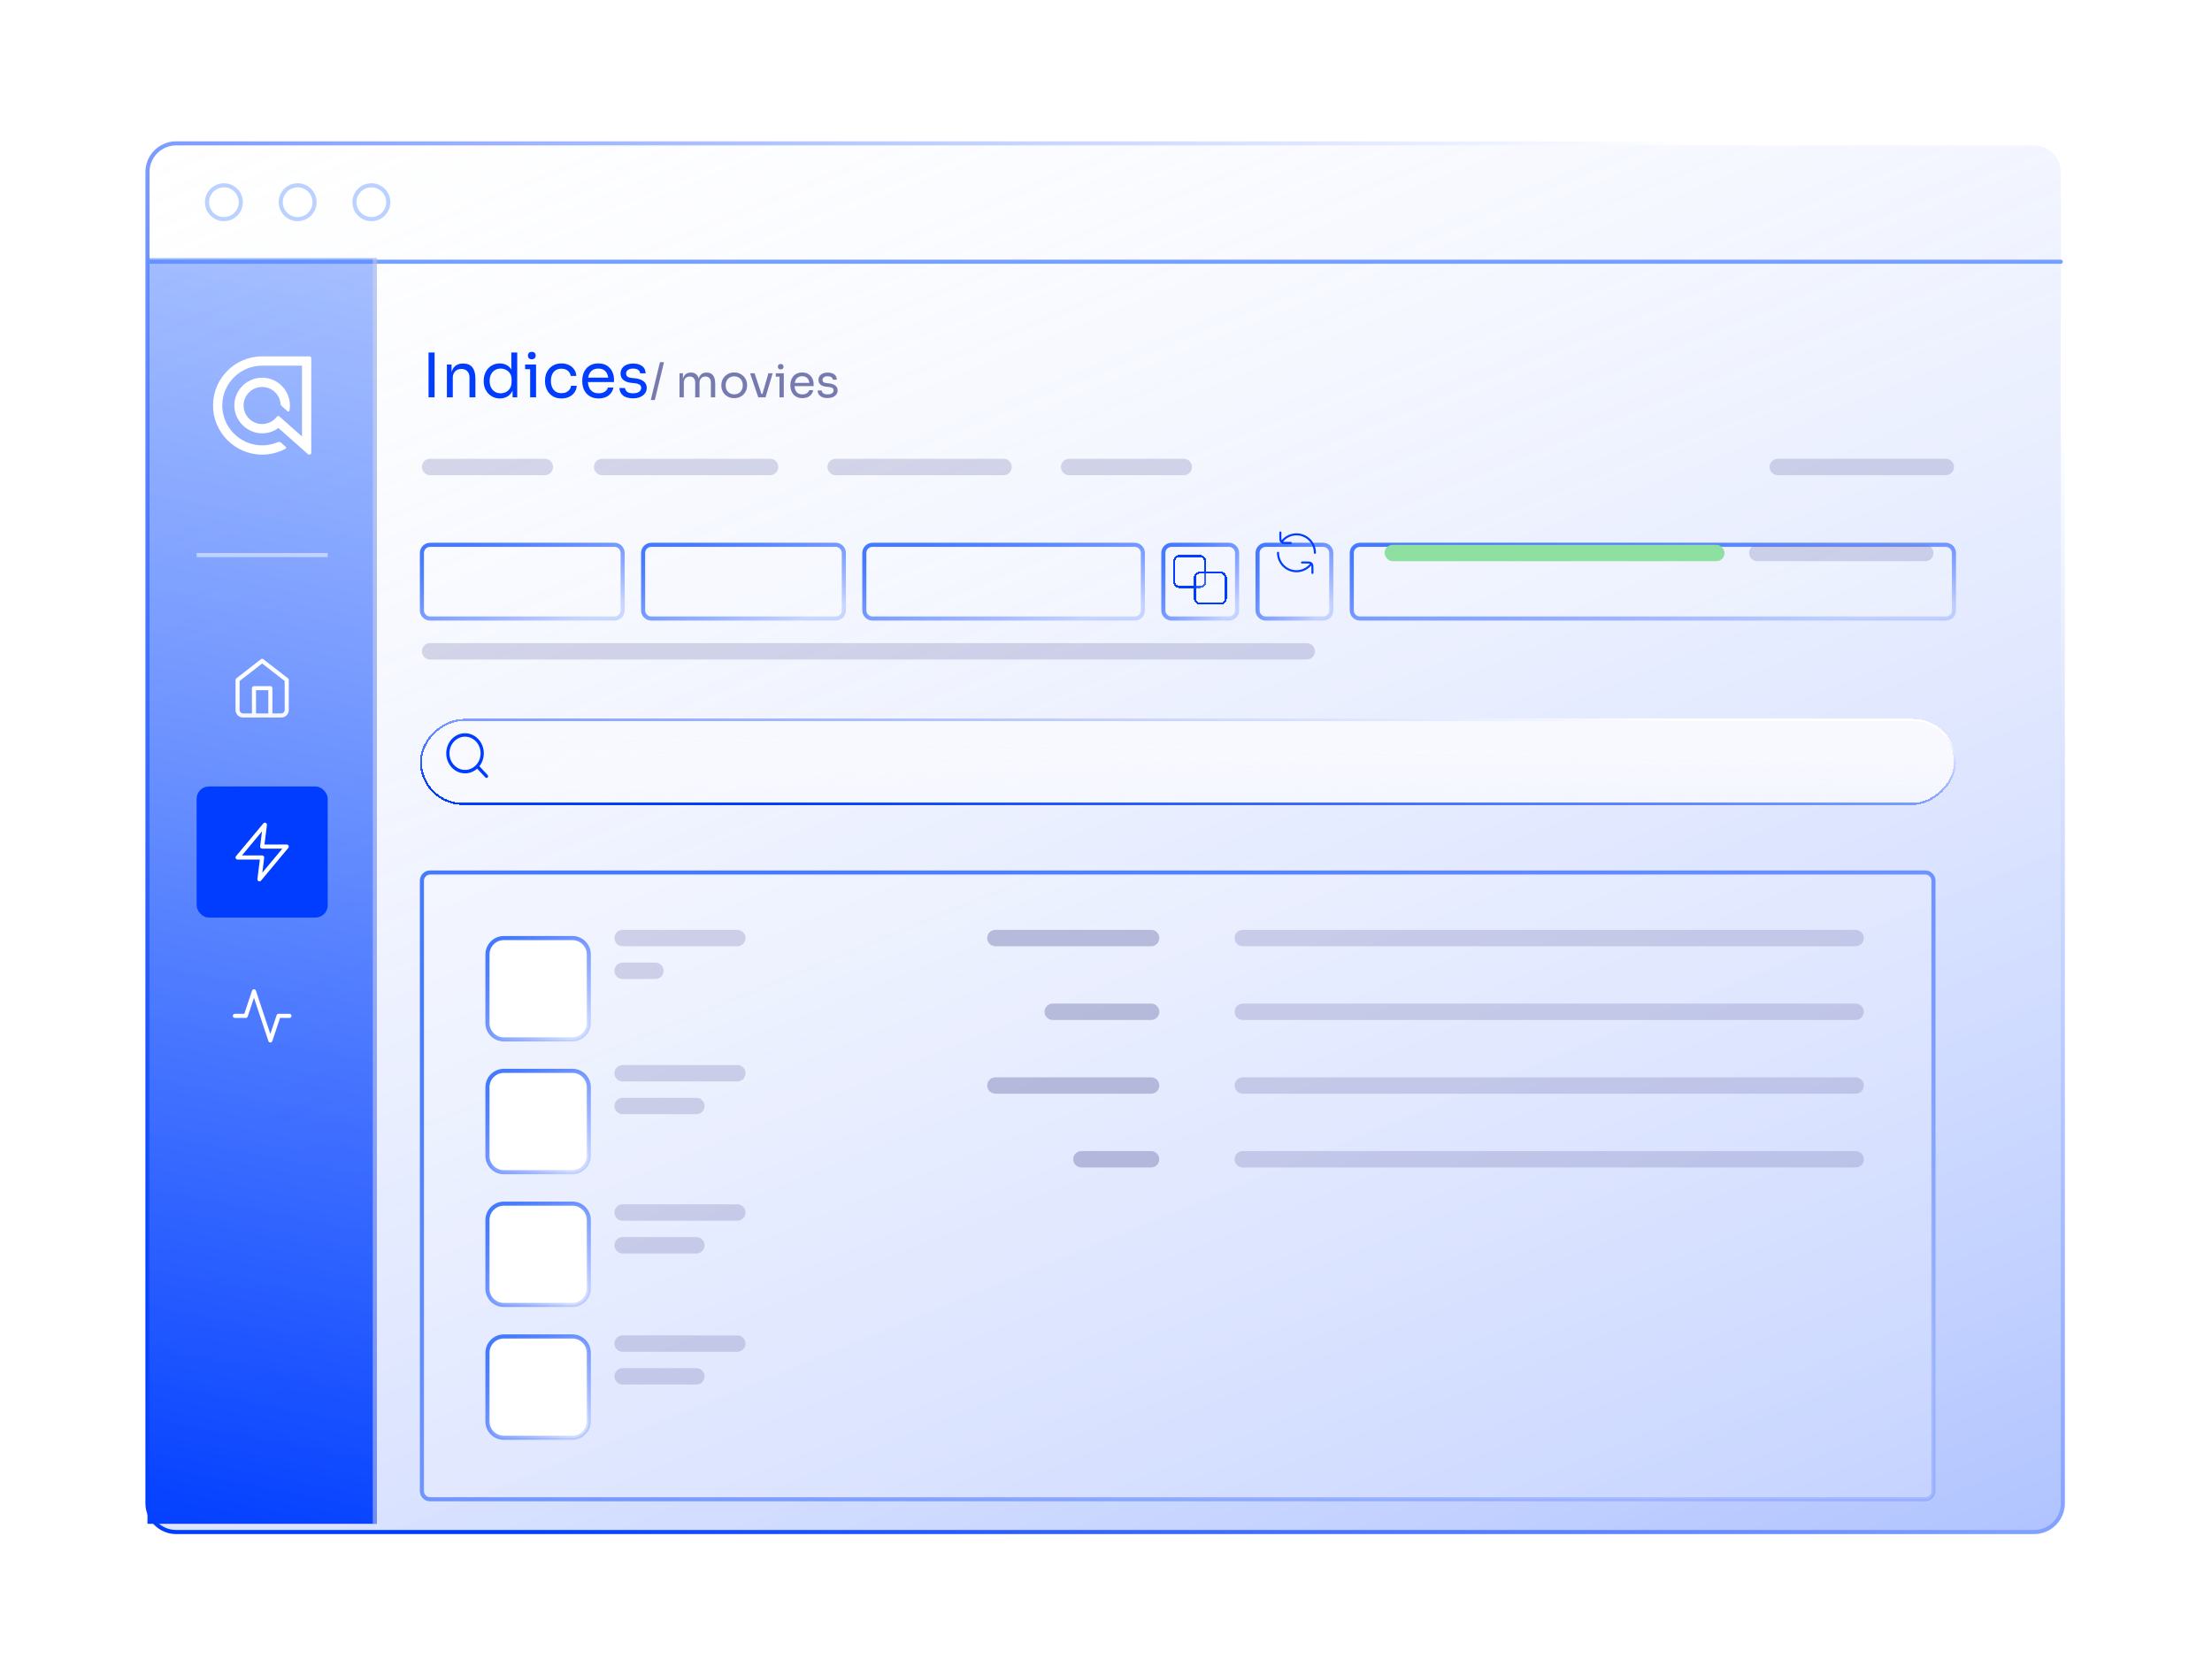 <svg width="540" height="405" viewBox="0 0 540 405" fill="none" xmlns="http://www.w3.org/2000/svg">
<g filter="url(#filter0_bd_2172_84766)">
<mask id="path-1-outside-1_2172_84766" maskUnits="userSpaceOnUse" x="34.587" y="32" width="470" height="341" fill="black">
<rect fill="white" x="34.587" y="32" width="470" height="341"/>
<path fill-rule="evenodd" clip-rule="evenodd" d="M503.587 40C503.587 36.134 500.453 33 496.587 33L43.002 33C39.136 33 36.002 36.134 36.002 40L36.002 365C36.002 368.866 39.136 372 43.002 372L496.587 372C500.453 372 503.587 368.866 503.587 365L503.587 40Z"/>
</mask>
<path fill-rule="evenodd" clip-rule="evenodd" d="M503.587 40C503.587 36.134 500.453 33 496.587 33L43.002 33C39.136 33 36.002 36.134 36.002 40L36.002 365C36.002 368.866 39.136 372 43.002 372L496.587 372C500.453 372 503.587 368.866 503.587 365L503.587 40Z" fill="url(#paint0_linear_2172_84766)" fill-opacity="0.5" shape-rendering="crispEdges"/>
<path d="M43.002 372L43.002 371.5L43.002 372ZM496.587 33.5C500.177 33.5 503.087 36.41 503.087 40L504.087 40C504.087 35.858 500.73 32.5 496.587 32.5L496.587 33.5ZM43.002 33.5L496.587 33.5L496.587 32.5L43.002 32.5L43.002 33.5ZM36.502 40C36.502 36.41 39.412 33.5 43.002 33.5L43.002 32.5C38.86 32.5 35.502 35.858 35.502 40L36.502 40ZM36.502 365L36.502 40L35.502 40L35.502 365L36.502 365ZM43.002 371.5C39.412 371.5 36.502 368.59 36.502 365L35.502 365C35.502 369.142 38.86 372.5 43.002 372.5L43.002 371.5ZM496.587 371.5L43.002 371.5L43.002 372.5L496.587 372.5L496.587 371.5ZM503.087 365C503.087 368.59 500.177 371.5 496.587 371.5L496.587 372.5C500.73 372.5 504.087 369.142 504.087 365L503.087 365ZM503.087 40L503.087 365L504.087 365L504.087 40L503.087 40Z" fill="url(#paint1_linear_2172_84766)" mask="url(#path-1-outside-1_2172_84766)"/>
</g>
<line x1="503.086" y1="63.89" x2="36.5" y2="63.89" stroke="#76A0FF" stroke-linecap="round"/>
<circle cx="54.665" cy="49.364" r="4.125" transform="rotate(-15 54.665 49.364)" fill="white" stroke="#BBD1FF"/>
<circle cx="72.665" cy="49.364" r="4.125" transform="rotate(-15 72.665 49.364)" fill="white" stroke="#BBD1FF"/>
<circle cx="90.665" cy="49.364" r="4.125" transform="rotate(-15 90.665 49.364)" fill="white" stroke="#BBD1FF"/>
<g filter="url(#filter1_bdi_2172_84766)">
<mask id="path-7-outside-2_2172_84766" maskUnits="userSpaceOnUse" x="102" y="125" width="51" height="20" fill="black">
<rect fill="white" x="102" y="125" width="51" height="20"/>
<path d="M103 128C103 126.895 103.895 126 105 126H150C151.105 126 152 126.895 152 128V142C152 143.105 151.105 144 150 144H105C103.895 144 103 143.105 103 142V128Z"/>
</mask>
<path d="M103 128C103 126.895 103.895 126 105 126H150C151.105 126 152 126.895 152 128V142C152 143.105 151.105 144 150 144H105C103.895 144 103 143.105 103 142V128Z" fill="white" fill-opacity="0.21" shape-rendering="crispEdges"/>
<path d="M105 126.5H150V125.5H105V126.5ZM151.5 128V142H152.5V128H151.5ZM150 143.5H105V144.5H150V143.5ZM103.5 142V128H102.5V142H103.5ZM105 143.5C104.172 143.5 103.5 142.828 103.5 142H102.5C102.5 143.381 103.619 144.5 105 144.5V143.5ZM151.5 142C151.5 142.828 150.828 143.5 150 143.5V144.5C151.381 144.5 152.5 143.381 152.5 142H151.5ZM150 126.5C150.828 126.5 151.5 127.172 151.5 128H152.5C152.5 126.619 151.381 125.5 150 125.5V126.5ZM105 125.5C103.619 125.5 102.5 126.619 102.5 128H103.5C103.5 127.172 104.172 126.5 105 126.5V125.5Z" fill="url(#paint2_linear_2172_84766)" mask="url(#path-7-outside-2_2172_84766)"/>
</g>
<g filter="url(#filter2_bdi_2172_84766)">
<mask id="path-9-outside-3_2172_84766" maskUnits="userSpaceOnUse" x="102" y="205" width="371" height="155" fill="black">
<rect fill="white" x="102" y="205" width="371" height="155"/>
<path d="M103 208C103 206.895 103.895 206 105 206H470C471.105 206 472 206.895 472 208V357C472 358.105 471.105 359 470 359H105C103.895 359 103 358.105 103 357V208Z"/>
</mask>
<path d="M103 208C103 206.895 103.895 206 105 206H470C471.105 206 472 206.895 472 208V357C472 358.105 471.105 359 470 359H105C103.895 359 103 358.105 103 357V208Z" fill="white" fill-opacity="0.21" shape-rendering="crispEdges"/>
<path d="M105 206.5H470V205.5H105V206.5ZM471.5 208V357H472.5V208H471.5ZM470 358.5H105V359.5H470V358.5ZM103.5 357V208H102.5V357H103.5ZM105 358.5C104.172 358.5 103.5 357.828 103.5 357H102.5C102.5 358.381 103.619 359.5 105 359.5V358.5ZM471.5 357C471.5 357.828 470.828 358.5 470 358.5V359.5C471.381 359.5 472.5 358.381 472.5 357H471.5ZM470 206.5C470.828 206.5 471.5 207.172 471.5 208H472.5C472.5 206.619 471.381 205.5 470 205.5V206.5ZM105 205.5C103.619 205.5 102.5 206.619 102.5 208H103.5C103.5 207.172 104.172 206.5 105 206.5V205.5Z" fill="url(#paint3_linear_2172_84766)" mask="url(#path-9-outside-3_2172_84766)"/>
</g>
<g filter="url(#filter3_bdi_2172_84766)">
<mask id="path-11-outside-4_2172_84766" maskUnits="userSpaceOnUse" x="156" y="125" width="51" height="20" fill="black">
<rect fill="white" x="156" y="125" width="51" height="20"/>
<path d="M157 128C157 126.895 157.895 126 159 126H204C205.105 126 206 126.895 206 128V142C206 143.105 205.105 144 204 144H159C157.895 144 157 143.105 157 142V128Z"/>
</mask>
<path d="M157 128C157 126.895 157.895 126 159 126H204C205.105 126 206 126.895 206 128V142C206 143.105 205.105 144 204 144H159C157.895 144 157 143.105 157 142V128Z" fill="white" fill-opacity="0.21" shape-rendering="crispEdges"/>
<path d="M159 126.5H204V125.5H159V126.5ZM205.5 128V142H206.5V128H205.5ZM204 143.5H159V144.5H204V143.5ZM157.5 142V128H156.5V142H157.5ZM159 143.5C158.172 143.5 157.5 142.828 157.5 142H156.5C156.5 143.381 157.619 144.5 159 144.5V143.5ZM205.5 142C205.5 142.828 204.828 143.5 204 143.5V144.5C205.381 144.5 206.5 143.381 206.5 142H205.5ZM204 126.5C204.828 126.5 205.5 127.172 205.5 128H206.5C206.5 126.619 205.381 125.5 204 125.5V126.5ZM159 125.5C157.619 125.5 156.5 126.619 156.5 128H157.5C157.5 127.172 158.172 126.5 159 126.5V125.5Z" fill="url(#paint4_linear_2172_84766)" mask="url(#path-11-outside-4_2172_84766)"/>
</g>
<g filter="url(#filter4_bdi_2172_84766)">
<mask id="path-13-outside-5_2172_84766" maskUnits="userSpaceOnUse" x="210" y="125" width="70" height="20" fill="black">
<rect fill="white" x="210" y="125" width="70" height="20"/>
<path d="M211 128C211 126.895 211.895 126 213 126H277C278.105 126 279 126.895 279 128V142C279 143.105 278.105 144 277 144H213C211.895 144 211 143.105 211 142V128Z"/>
</mask>
<path d="M211 128C211 126.895 211.895 126 213 126H277C278.105 126 279 126.895 279 128V142C279 143.105 278.105 144 277 144H213C211.895 144 211 143.105 211 142V128Z" fill="white" fill-opacity="0.21" shape-rendering="crispEdges"/>
<path d="M213 126.5H277V125.5H213V126.5ZM278.5 128V142H279.5V128H278.5ZM277 143.5H213V144.5H277V143.5ZM211.5 142V128H210.5V142H211.5ZM213 143.5C212.172 143.5 211.5 142.828 211.5 142H210.5C210.5 143.381 211.619 144.5 213 144.5V143.5ZM278.5 142C278.5 142.828 277.828 143.5 277 143.5V144.5C278.381 144.5 279.5 143.381 279.5 142H278.5ZM277 126.5C277.828 126.5 278.5 127.172 278.5 128H279.5C279.5 126.619 278.381 125.5 277 125.5V126.5ZM213 125.5C211.619 125.5 210.5 126.619 210.5 128H211.5C211.5 127.172 212.172 126.5 213 126.5V125.5Z" fill="url(#paint5_linear_2172_84766)" mask="url(#path-13-outside-5_2172_84766)"/>
</g>
<g filter="url(#filter5_bdi_2172_84766)">
<mask id="path-15-outside-6_2172_84766" maskUnits="userSpaceOnUse" x="329" y="125" width="149" height="20" fill="black">
<rect fill="white" x="329" y="125" width="149" height="20"/>
<path d="M330 128C330 126.895 330.895 126 332 126H475C476.105 126 477 126.895 477 128V142C477 143.105 476.105 144 475 144H332C330.895 144 330 143.105 330 142V128Z"/>
</mask>
<path d="M330 128C330 126.895 330.895 126 332 126H475C476.105 126 477 126.895 477 128V142C477 143.105 476.105 144 475 144H332C330.895 144 330 143.105 330 142V128Z" fill="white" fill-opacity="0.21" shape-rendering="crispEdges"/>
<path d="M332 126.5H475V125.5H332V126.5ZM476.5 128V142H477.5V128H476.5ZM475 143.5H332V144.5H475V143.5ZM330.5 142V128H329.5V142H330.5ZM332 143.5C331.172 143.5 330.5 142.828 330.5 142H329.5C329.5 143.381 330.619 144.5 332 144.5V143.5ZM476.5 142C476.5 142.828 475.828 143.5 475 143.5V144.5C476.381 144.5 477.5 143.381 477.5 142H476.5ZM475 126.5C475.828 126.5 476.5 127.172 476.5 128H477.5C477.5 126.619 476.381 125.5 475 125.5V126.5ZM332 125.5C330.619 125.5 329.5 126.619 329.5 128H330.5C330.5 127.172 331.172 126.5 332 126.5V125.5Z" fill="url(#paint6_linear_2172_84766)" mask="url(#path-15-outside-6_2172_84766)"/>
</g>
<g filter="url(#filter6_bdi_2172_84766)">
<mask id="path-17-outside-7_2172_84766" maskUnits="userSpaceOnUse" x="283" y="125" width="20" height="20" fill="black">
<rect fill="white" x="283" y="125" width="20" height="20"/>
<path d="M284 128C284 126.895 284.895 126 286 126H300C301.105 126 302 126.895 302 128V142C302 143.105 301.105 144 300 144H286C284.895 144 284 143.105 284 142V128Z"/>
</mask>
<path d="M284 128C284 126.895 284.895 126 286 126H300C301.105 126 302 126.895 302 128V142C302 143.105 301.105 144 300 144H286C284.895 144 284 143.105 284 142V128Z" fill="white" fill-opacity="0.21" shape-rendering="crispEdges"/>
<path d="M286 126.5H300V125.5H286V126.5ZM301.5 128V142H302.5V128H301.5ZM300 143.5H286V144.5H300V143.5ZM284.5 142V128H283.5V142H284.5ZM286 143.5C285.172 143.5 284.5 142.828 284.5 142H283.5C283.5 143.381 284.619 144.5 286 144.5V143.5ZM301.5 142C301.5 142.828 300.828 143.5 300 143.5V144.5C301.381 144.5 302.5 143.381 302.5 142H301.5ZM300 126.5C300.828 126.5 301.5 127.172 301.5 128H302.5C302.5 126.619 301.381 125.5 300 125.5V126.5ZM286 125.5C284.619 125.5 283.5 126.619 283.5 128H284.5C284.5 127.172 285.172 126.5 286 126.5V125.5Z" fill="url(#paint7_linear_2172_84766)" mask="url(#path-17-outside-7_2172_84766)"/>
</g>
<g filter="url(#filter7_bdi_2172_84766)">
<mask id="path-19-outside-8_2172_84766" maskUnits="userSpaceOnUse" x="306" y="125" width="20" height="20" fill="black">
<rect fill="white" x="306" y="125" width="20" height="20"/>
<path d="M307 128C307 126.895 307.895 126 309 126H323C324.105 126 325 126.895 325 128V142C325 143.105 324.105 144 323 144H309C307.895 144 307 143.105 307 142V128Z"/>
</mask>
<path d="M307 128C307 126.895 307.895 126 309 126H323C324.105 126 325 126.895 325 128V142C325 143.105 324.105 144 323 144H309C307.895 144 307 143.105 307 142V128Z" fill="white" fill-opacity="0.21" shape-rendering="crispEdges"/>
<path d="M309 126.5H323V125.5H309V126.5ZM324.5 128V142H325.5V128H324.5ZM323 143.5H309V144.5H323V143.5ZM307.5 142V128H306.5V142H307.5ZM309 143.5C308.172 143.5 307.5 142.828 307.5 142H306.5C306.5 143.381 307.619 144.5 309 144.5V143.5ZM324.5 142C324.5 142.828 323.828 143.5 323 143.5V144.5C324.381 144.5 325.5 143.381 325.5 142H324.5ZM323 126.5C323.828 126.5 324.5 127.172 324.5 128H325.5C325.5 126.619 324.381 125.5 323 125.5V126.5ZM309 125.5C307.619 125.5 306.5 126.619 306.5 128H307.5C307.5 127.172 308.172 126.5 309 126.5V125.5Z" fill="url(#paint8_linear_2172_84766)" mask="url(#path-19-outside-8_2172_84766)"/>
</g>
<path d="M312.25 134.95C312.25 134.812 312.138 134.7 312 134.7C311.862 134.7 311.75 134.812 311.75 134.95H312.25ZM320.749 134.95C320.749 135.088 320.861 135.2 320.999 135.2C321.137 135.2 321.249 135.088 321.249 134.95H320.749ZM313.08 132.025L313.26 132.198L313.265 132.193L313.27 132.187L313.08 132.025ZM319.919 137.874L320.109 138.037L320.115 138.03L319.919 137.874ZM312.818 130.001C312.819 129.863 312.707 129.751 312.569 129.75C312.431 129.749 312.319 129.861 312.318 129.999L312.818 130.001ZM312.564 130.894L312.314 130.892L312.314 130.892L312.564 130.894ZM314.22 132.549L314.221 132.799L314.221 132.799L314.22 132.549ZM315.115 132.795C315.253 132.795 315.364 132.682 315.364 132.544C315.363 132.406 315.251 132.295 315.112 132.295L315.115 132.795ZM312.748 132.206L312.55 132.359L312.55 132.359L312.748 132.206ZM312.908 132.366L312.755 132.563L312.755 132.563L312.908 132.366ZM320.145 139.862C320.144 140 320.256 140.112 320.394 140.113C320.532 140.114 320.644 140.002 320.645 139.864L320.145 139.862ZM320.399 138.97L320.649 138.971L320.649 138.971L320.399 138.97ZM318.743 137.314L318.742 137.064L318.742 137.064L318.743 137.314ZM317.848 137.068C317.71 137.068 317.599 137.181 317.6 137.319C317.6 137.457 317.713 137.568 317.851 137.568L317.848 137.068ZM320.215 137.657L320.413 137.504L320.413 137.504L320.215 137.657ZM320.056 137.498L320.209 137.3L320.209 137.3L320.056 137.498ZM312.823 132.291L312.647 132.468L312.647 132.468L312.823 132.291ZM316.5 139.199C314.153 139.199 312.25 137.297 312.25 134.95H311.75C311.75 137.573 313.876 139.699 316.5 139.699V139.199ZM316.5 130.7C318.847 130.7 320.749 132.603 320.749 134.95H321.249C321.249 132.326 319.123 130.2 316.5 130.2V130.7ZM313.27 132.187C314.05 131.277 315.207 130.7 316.5 130.7V130.2C315.055 130.2 313.761 130.845 312.89 131.862L313.27 132.187ZM319.729 137.712C318.949 138.623 317.792 139.199 316.5 139.199V139.699C317.944 139.699 319.238 139.054 320.109 138.037L319.729 137.712ZM312.318 129.999L312.314 130.892L312.814 130.895L312.818 130.001L312.318 129.999ZM314.221 132.799L315.115 132.795L315.112 132.295L314.219 132.299L314.221 132.799ZM312.314 130.892C312.313 131.243 312.311 131.527 312.336 131.753C312.361 131.984 312.416 132.186 312.55 132.359L312.946 132.053C312.891 131.983 312.853 131.885 312.833 131.698C312.812 131.507 312.813 131.257 312.814 130.895L312.314 130.892ZM314.219 132.299C313.857 132.301 313.606 132.302 313.415 132.281C313.229 132.261 313.131 132.222 313.061 132.168L312.755 132.563C312.928 132.697 313.13 132.753 313.361 132.778C313.587 132.803 313.871 132.801 314.221 132.799L314.219 132.299ZM320.645 139.864L320.649 138.971L320.149 138.968L320.145 139.862L320.645 139.864ZM318.742 137.064L317.848 137.068L317.851 137.568L318.744 137.564L318.742 137.064ZM320.649 138.971C320.65 138.62 320.652 138.336 320.627 138.11C320.602 137.879 320.547 137.677 320.413 137.504L320.017 137.81C320.072 137.88 320.11 137.978 320.13 138.165C320.151 138.356 320.151 138.606 320.149 138.968L320.649 138.971ZM318.744 137.564C319.106 137.562 319.357 137.561 319.548 137.582C319.734 137.603 319.832 137.641 319.903 137.695L320.209 137.3C320.035 137.166 319.833 137.11 319.602 137.085C319.376 137.06 319.092 137.062 318.742 137.064L318.744 137.564ZM312.55 132.359C312.58 132.398 312.612 132.434 312.647 132.468L313 132.114C312.981 132.095 312.962 132.075 312.946 132.053L312.55 132.359ZM312.647 132.468C312.681 132.502 312.717 132.534 312.755 132.563L313.061 132.168C313.039 132.151 313.019 132.133 313 132.114L312.647 132.468ZM312.9 131.851L312.643 132.118L313.003 132.465L313.26 132.198L312.9 131.851ZM320.413 137.504C320.387 137.471 320.359 137.439 320.33 137.409L319.971 137.756C319.987 137.773 320.003 137.791 320.017 137.81L320.413 137.504ZM320.33 137.409C320.292 137.37 320.252 137.333 320.209 137.3L319.903 137.695C319.927 137.714 319.95 137.734 319.971 137.756L320.33 137.409ZM320.115 138.03L320.346 137.738L319.955 137.427L319.723 137.719L320.115 138.03Z" fill="#003DFF"/>
<path d="M104.62 97V86.05H106.09V97H104.62ZM109.097 97V88.99H110.237V92.425H110.057C110.057 91.635 110.162 90.97 110.372 90.43C110.592 89.88 110.922 89.465 111.362 89.185C111.802 88.895 112.357 88.75 113.027 88.75H113.087C114.097 88.75 114.842 89.065 115.322 89.695C115.812 90.325 116.057 91.235 116.057 92.425V97H114.617V92.125C114.617 91.505 114.442 91.01 114.092 90.64C113.742 90.26 113.262 90.07 112.652 90.07C112.022 90.07 111.512 90.265 111.122 90.655C110.732 91.045 110.537 91.565 110.537 92.215V97H109.097ZM122.037 97.27C121.467 97.27 120.942 97.165 120.462 96.955C119.982 96.745 119.562 96.45 119.202 96.07C118.852 95.69 118.577 95.25 118.377 94.75C118.187 94.25 118.092 93.71 118.092 93.13V92.86C118.092 92.29 118.187 91.755 118.377 91.255C118.567 90.755 118.832 90.315 119.172 89.935C119.522 89.555 119.932 89.26 120.402 89.05C120.882 88.83 121.412 88.72 121.992 88.72C122.602 88.72 123.157 88.85 123.657 89.11C124.157 89.36 124.567 89.755 124.887 90.295C125.207 90.835 125.387 91.535 125.427 92.395L124.827 91.435V86.05H126.267V97H125.127V93.445H125.547C125.507 94.355 125.317 95.095 124.977 95.665C124.637 96.225 124.207 96.635 123.687 96.895C123.177 97.145 122.627 97.27 122.037 97.27ZM122.232 96.01C122.722 96.01 123.167 95.9 123.567 95.68C123.967 95.46 124.287 95.145 124.527 94.735C124.767 94.315 124.887 93.825 124.887 93.265V92.575C124.887 92.025 124.762 91.56 124.512 91.18C124.272 90.79 123.947 90.495 123.537 90.295C123.137 90.085 122.697 89.98 122.217 89.98C121.687 89.98 121.217 90.105 120.807 90.355C120.407 90.605 120.092 90.955 119.862 91.405C119.642 91.855 119.532 92.385 119.532 92.995C119.532 93.605 119.647 94.14 119.877 94.6C120.107 95.05 120.427 95.4 120.837 95.65C121.247 95.89 121.712 96.01 122.232 96.01ZM129.423 97V88.99H130.863V97H129.423ZM128.193 90.13V88.99H130.863V90.13H128.193ZM129.828 87.7C129.508 87.7 129.268 87.615 129.108 87.445C128.958 87.275 128.883 87.06 128.883 86.8C128.883 86.54 128.958 86.325 129.108 86.155C129.268 85.985 129.508 85.9 129.828 85.9C130.148 85.9 130.383 85.985 130.533 86.155C130.693 86.325 130.773 86.54 130.773 86.8C130.773 87.06 130.693 87.275 130.533 87.445C130.383 87.615 130.148 87.7 129.828 87.7ZM137.083 97.27C136.393 97.27 135.793 97.15 135.283 96.91C134.783 96.67 134.368 96.35 134.038 95.95C133.708 95.54 133.458 95.09 133.288 94.6C133.128 94.11 133.048 93.62 133.048 93.13V92.86C133.048 92.35 133.128 91.85 133.288 91.36C133.458 90.87 133.708 90.43 134.038 90.04C134.378 89.64 134.798 89.32 135.298 89.08C135.798 88.84 136.383 88.72 137.053 88.72C137.723 88.72 138.323 88.845 138.853 89.095C139.393 89.345 139.823 89.7 140.143 90.16C140.473 90.61 140.658 91.145 140.698 91.765H139.318C139.248 91.265 139.018 90.85 138.628 90.52C138.238 90.18 137.713 90.01 137.053 90.01C136.483 90.01 136.008 90.14 135.628 90.4C135.248 90.66 134.963 91.015 134.773 91.465C134.583 91.915 134.488 92.425 134.488 92.995C134.488 93.545 134.583 94.05 134.773 94.51C134.963 94.96 135.248 95.32 135.628 95.59C136.018 95.85 136.503 95.98 137.083 95.98C137.533 95.98 137.923 95.9 138.253 95.74C138.583 95.58 138.848 95.365 139.048 95.095C139.248 94.825 139.368 94.52 139.408 94.18H140.788C140.758 94.81 140.573 95.355 140.233 95.815C139.903 96.275 139.463 96.635 138.913 96.895C138.373 97.145 137.763 97.27 137.083 97.27ZM146.149 97.27C145.449 97.27 144.844 97.15 144.334 96.91C143.824 96.67 143.409 96.355 143.089 95.965C142.769 95.565 142.529 95.12 142.369 94.63C142.219 94.14 142.144 93.64 142.144 93.13V92.86C142.144 92.34 142.219 91.835 142.369 91.345C142.529 90.855 142.769 90.415 143.089 90.025C143.409 89.625 143.814 89.31 144.304 89.08C144.804 88.84 145.389 88.72 146.059 88.72C146.929 88.72 147.644 88.91 148.204 89.29C148.774 89.66 149.194 90.14 149.464 90.73C149.744 91.32 149.884 91.95 149.884 92.62V93.265H142.774V92.185H148.834L148.504 92.77C148.504 92.2 148.414 91.71 148.234 91.3C148.054 90.88 147.784 90.555 147.424 90.325C147.064 90.095 146.609 89.98 146.059 89.98C145.489 89.98 145.014 90.11 144.634 90.37C144.264 90.63 143.984 90.985 143.794 91.435C143.614 91.885 143.524 92.405 143.524 92.995C143.524 93.565 143.614 94.08 143.794 94.54C143.984 94.99 144.274 95.35 144.664 95.62C145.054 95.88 145.549 96.01 146.149 96.01C146.779 96.01 147.289 95.87 147.679 95.59C148.079 95.31 148.319 94.985 148.399 94.615H149.749C149.639 95.165 149.419 95.64 149.089 96.04C148.759 96.44 148.344 96.745 147.844 96.955C147.344 97.165 146.779 97.27 146.149 97.27ZM154.554 97.24C153.504 97.24 152.689 97.015 152.109 96.565C151.539 96.115 151.244 95.5 151.224 94.72H152.574C152.594 95.03 152.749 95.325 153.039 95.605C153.339 95.875 153.844 96.01 154.554 96.01C155.194 96.01 155.684 95.885 156.024 95.635C156.364 95.375 156.534 95.06 156.534 94.69C156.534 94.36 156.409 94.105 156.159 93.925C155.909 93.735 155.504 93.61 154.944 93.55L154.074 93.46C153.314 93.38 152.694 93.155 152.214 92.785C151.734 92.405 151.494 91.875 151.494 91.195C151.494 90.685 151.624 90.25 151.884 89.89C152.144 89.52 152.504 89.24 152.964 89.05C153.424 88.85 153.954 88.75 154.554 88.75C155.454 88.75 156.184 88.95 156.744 89.35C157.304 89.75 157.594 90.345 157.614 91.135H156.264C156.254 90.815 156.104 90.545 155.814 90.325C155.534 90.095 155.114 89.98 154.554 89.98C153.994 89.98 153.569 90.095 153.279 90.325C152.989 90.555 152.844 90.845 152.844 91.195C152.844 91.495 152.944 91.735 153.144 91.915C153.354 92.095 153.694 92.21 154.164 92.26L155.034 92.35C155.894 92.44 156.584 92.68 157.104 93.07C157.624 93.45 157.884 93.99 157.884 94.69C157.884 95.19 157.739 95.635 157.449 96.025C157.169 96.405 156.779 96.705 156.279 96.925C155.779 97.135 155.204 97.24 154.554 97.24Z" fill="#003DFF"/>
<path d="M158.866 97.66L161.11 88.42H162.1L159.856 97.66H158.866ZM165.887 97V91.126H166.723V93.645H166.591C166.591 93.073 166.664 92.589 166.811 92.193C166.965 91.79 167.192 91.482 167.493 91.269C167.794 91.056 168.175 90.95 168.637 90.95H168.681C169.143 90.95 169.524 91.056 169.825 91.269C170.133 91.482 170.36 91.79 170.507 92.193C170.654 92.589 170.727 93.073 170.727 93.645H170.419C170.419 93.073 170.496 92.589 170.65 92.193C170.804 91.79 171.031 91.482 171.332 91.269C171.64 91.056 172.025 90.95 172.487 90.95H172.531C172.993 90.95 173.378 91.056 173.686 91.269C173.994 91.482 174.221 91.79 174.368 92.193C174.522 92.589 174.599 93.073 174.599 93.645V97H173.543V93.414C173.543 92.937 173.426 92.571 173.191 92.314C172.956 92.05 172.63 91.918 172.212 91.918C171.779 91.918 171.431 92.057 171.167 92.336C170.903 92.607 170.771 92.989 170.771 93.48V97H169.715V93.414C169.715 92.937 169.598 92.571 169.363 92.314C169.128 92.05 168.802 91.918 168.384 91.918C167.951 91.918 167.603 92.057 167.339 92.336C167.075 92.607 166.943 92.989 166.943 93.48V97H165.887ZM179.239 97.198C178.725 97.198 178.274 97.11 177.886 96.934C177.497 96.758 177.167 96.527 176.896 96.241C176.632 95.948 176.43 95.621 176.291 95.262C176.159 94.903 176.093 94.536 176.093 94.162V93.964C176.093 93.59 176.162 93.223 176.302 92.864C176.441 92.497 176.646 92.171 176.918 91.885C177.189 91.592 177.519 91.361 177.908 91.192C178.296 91.016 178.74 90.928 179.239 90.928C179.737 90.928 180.181 91.016 180.57 91.192C180.958 91.361 181.288 91.592 181.56 91.885C181.831 92.171 182.036 92.497 182.176 92.864C182.315 93.223 182.385 93.59 182.385 93.964V94.162C182.385 94.536 182.315 94.903 182.176 95.262C182.044 95.621 181.842 95.948 181.571 96.241C181.307 96.527 180.98 96.758 180.592 96.934C180.203 97.11 179.752 97.198 179.239 97.198ZM179.239 96.252C179.679 96.252 180.053 96.157 180.361 95.966C180.676 95.768 180.914 95.504 181.076 95.174C181.244 94.844 181.329 94.474 181.329 94.063C181.329 93.645 181.244 93.271 181.076 92.941C180.907 92.611 180.665 92.351 180.35 92.16C180.042 91.969 179.671 91.874 179.239 91.874C178.813 91.874 178.443 91.969 178.128 92.16C177.812 92.351 177.57 92.611 177.402 92.941C177.233 93.271 177.149 93.645 177.149 94.063C177.149 94.474 177.229 94.844 177.391 95.174C177.559 95.504 177.798 95.768 178.106 95.966C178.421 96.157 178.799 96.252 179.239 96.252ZM185.113 97L183.111 91.126H184.211L186.169 97H185.113ZM185.377 97V96.164H186.653V97H185.377ZM185.883 97L187.588 91.126H188.622L186.884 97H185.883ZM190.289 97V91.126H191.345V97H190.289ZM189.387 91.962V91.126H191.345V91.962H189.387ZM190.586 90.18C190.352 90.18 190.176 90.118 190.058 89.993C189.948 89.868 189.893 89.711 189.893 89.52C189.893 89.329 189.948 89.172 190.058 89.047C190.176 88.922 190.352 88.86 190.586 88.86C190.821 88.86 190.993 88.922 191.103 89.047C191.221 89.172 191.279 89.329 191.279 89.52C191.279 89.711 191.221 89.868 191.103 89.993C190.993 90.118 190.821 90.18 190.586 90.18ZM195.884 97.198C195.371 97.198 194.927 97.11 194.553 96.934C194.179 96.758 193.875 96.527 193.64 96.241C193.405 95.948 193.229 95.621 193.112 95.262C193.002 94.903 192.947 94.536 192.947 94.162V93.964C192.947 93.583 193.002 93.212 193.112 92.853C193.229 92.494 193.405 92.171 193.64 91.885C193.875 91.592 194.172 91.361 194.531 91.192C194.898 91.016 195.327 90.928 195.818 90.928C196.456 90.928 196.98 91.067 197.391 91.346C197.809 91.617 198.117 91.969 198.315 92.402C198.52 92.835 198.623 93.297 198.623 93.788V94.261H193.409V93.469H197.853L197.611 93.898C197.611 93.48 197.545 93.121 197.413 92.82C197.281 92.512 197.083 92.274 196.819 92.105C196.555 91.936 196.221 91.852 195.818 91.852C195.4 91.852 195.052 91.947 194.773 92.138C194.502 92.329 194.296 92.589 194.157 92.919C194.025 93.249 193.959 93.63 193.959 94.063C193.959 94.481 194.025 94.859 194.157 95.196C194.296 95.526 194.509 95.79 194.795 95.988C195.081 96.179 195.444 96.274 195.884 96.274C196.346 96.274 196.72 96.171 197.006 95.966C197.299 95.761 197.475 95.522 197.534 95.251H198.524C198.443 95.654 198.282 96.003 198.04 96.296C197.798 96.589 197.494 96.813 197.127 96.967C196.76 97.121 196.346 97.198 195.884 97.198ZM202.047 97.176C201.277 97.176 200.68 97.011 200.254 96.681C199.836 96.351 199.62 95.9 199.605 95.328H200.595C200.61 95.555 200.724 95.772 200.936 95.977C201.156 96.175 201.527 96.274 202.047 96.274C202.517 96.274 202.876 96.182 203.125 95.999C203.375 95.808 203.499 95.577 203.499 95.306C203.499 95.064 203.408 94.877 203.224 94.745C203.041 94.606 202.744 94.514 202.333 94.47L201.695 94.404C201.138 94.345 200.683 94.18 200.331 93.909C199.979 93.63 199.803 93.242 199.803 92.743C199.803 92.369 199.899 92.05 200.089 91.786C200.28 91.515 200.544 91.309 200.881 91.17C201.219 91.023 201.607 90.95 202.047 90.95C202.707 90.95 203.243 91.097 203.653 91.39C204.064 91.683 204.277 92.12 204.291 92.699H203.301C203.294 92.464 203.184 92.266 202.971 92.105C202.766 91.936 202.458 91.852 202.047 91.852C201.637 91.852 201.325 91.936 201.112 92.105C200.9 92.274 200.793 92.486 200.793 92.743C200.793 92.963 200.867 93.139 201.013 93.271C201.167 93.403 201.417 93.487 201.761 93.524L202.399 93.59C203.03 93.656 203.536 93.832 203.917 94.118C204.299 94.397 204.489 94.793 204.489 95.306C204.489 95.673 204.383 95.999 204.17 96.285C203.965 96.564 203.679 96.784 203.312 96.945C202.946 97.099 202.524 97.176 202.047 97.176Z" fill="#777AAF"/>
<g clip-path="url(#clip0_2172_84766)">
<rect width="56" height="309" transform="translate(36 63)" fill="url(#paint9_linear_2172_84766)"/>
<rect opacity="0.5" x="48" y="135" width="32" height="1" fill="white"/>
<path fill-rule="evenodd" clip-rule="evenodd" d="M63.693 160.939C63.874 160.798 64.126 160.798 64.307 160.939L70.307 165.605C70.429 165.7 70.5 165.846 70.5 166V173.333C70.5 173.82 70.307 174.286 69.963 174.63C69.619 174.973 69.153 175.167 68.667 175.167H59.333C58.847 175.167 58.381 174.973 58.037 174.63C57.693 174.286 57.5 173.82 57.5 173.333V166C57.5 165.846 57.571 165.7 57.693 165.605L63.693 160.939ZM58.5 166.245V173.333C58.5 173.554 58.588 173.766 58.744 173.923C58.9 174.079 59.112 174.167 59.333 174.167H68.667C68.888 174.167 69.1 174.079 69.256 173.923C69.412 173.766 69.5 173.554 69.5 173.333V166.245L64 161.967L58.5 166.245Z" fill="url(#paint10_linear_2172_84766)"/>
<path fill-rule="evenodd" clip-rule="evenodd" d="M61.5 168C61.5 167.724 61.724 167.5 62 167.5H66C66.276 167.5 66.5 167.724 66.5 168V174.667C66.5 174.943 66.276 175.167 66 175.167C65.724 175.167 65.5 174.943 65.5 174.667V168.5H62.5V174.667C62.5 174.943 62.276 175.167 62 175.167C61.724 175.167 61.5 174.943 61.5 174.667V168Z" fill="url(#paint11_linear_2172_84766)"/>
<rect x="48" y="192" width="32" height="32" rx="3" fill="#003DFF"/>
<path fill-rule="evenodd" clip-rule="evenodd" d="M64.866 200.875C65.069 200.963 65.19 201.175 65.163 201.395L64.566 206.167H70C70.194 206.167 70.371 206.279 70.453 206.455C70.535 206.63 70.508 206.838 70.384 206.987L63.718 214.987C63.575 215.157 63.338 215.214 63.134 215.125C62.931 215.037 62.81 214.825 62.837 214.605L63.434 209.833H58C57.806 209.833 57.63 209.721 57.547 209.545C57.465 209.37 57.492 209.162 57.616 209.013L64.283 201.013C64.425 200.843 64.662 200.786 64.866 200.875ZM59.068 208.833H64C64.143 208.833 64.28 208.895 64.375 209.002C64.47 209.11 64.514 209.253 64.496 209.395L64.041 213.036L68.933 207.167H64C63.857 207.167 63.72 207.105 63.625 206.998C63.53 206.89 63.486 206.747 63.504 206.605L63.959 202.964L59.068 208.833Z" fill="white"/>
<path fill-rule="evenodd" clip-rule="evenodd" d="M62 241.5C62.215 241.5 62.406 241.638 62.474 241.842L66 252.419L67.526 247.842C67.594 247.638 67.785 247.5 68 247.5H70.667C70.943 247.5 71.167 247.724 71.167 248C71.167 248.276 70.943 248.5 70.667 248.5H68.361L66.475 254.158C66.406 254.362 66.215 254.5 66 254.5C65.785 254.5 65.594 254.362 65.526 254.158L62 243.581L60.474 248.158C60.406 248.362 60.215 248.5 60 248.5H57.334C57.057 248.5 56.834 248.276 56.834 248C56.834 247.724 57.057 247.5 57.334 247.5H59.64L61.526 241.842C61.594 241.638 61.785 241.5 62 241.5Z" fill="white"/>
<rect opacity="0.5" x="91" y="63" width="1" height="900" fill="#D6D6E7"/>
<path d="M63.992 87C57.438 87 52.096 92.284 52.001 98.816C51.905 105.449 57.287 110.945 63.921 110.984C65.97 110.996 67.943 110.494 69.695 109.542C69.866 109.45 69.892 109.215 69.747 109.085L68.625 108.091C68.397 107.888 68.073 107.831 67.792 107.951C66.569 108.471 65.24 108.737 63.87 108.72C58.51 108.654 54.178 104.194 54.264 98.834C54.348 93.541 58.68 89.262 63.992 89.262H73.721V106.556L68.201 101.651C68.023 101.492 67.749 101.523 67.605 101.714C66.719 102.887 65.275 103.617 63.672 103.506C61.449 103.352 59.647 101.562 59.48 99.339C59.281 96.688 61.382 94.467 63.992 94.467C66.353 94.467 68.297 96.284 68.5 98.592C68.518 98.798 68.611 98.99 68.765 99.126L70.203 100.401C70.366 100.545 70.625 100.457 70.665 100.243C70.768 99.689 70.805 99.111 70.764 98.518C70.532 95.142 67.798 92.426 64.42 92.218C60.547 91.979 57.309 95.008 57.207 98.806C57.106 102.507 60.139 105.697 63.84 105.779C65.385 105.813 66.817 105.327 67.975 104.485L75.187 110.879C75.496 111.152 75.984 110.933 75.984 110.52V87.455C75.984 87.204 75.78 87 75.529 87H63.992Z" fill="white"/>
</g>
<line opacity="0.62" x1="133" y1="114" x2="105" y2="114" stroke="#777AAF" stroke-opacity="0.46" stroke-width="4" stroke-linecap="round"/>
<line opacity="0.62" x1="180" y1="229" x2="152" y2="229" stroke="#777AAF" stroke-opacity="0.46" stroke-width="4" stroke-linecap="round"/>
<line opacity="0.62" x1="180" y1="262" x2="152" y2="262" stroke="#777AAF" stroke-opacity="0.46" stroke-width="4" stroke-linecap="round"/>
<line opacity="0.62" x1="180" y1="296" x2="152" y2="296" stroke="#777AAF" stroke-opacity="0.46" stroke-width="4" stroke-linecap="round"/>
<line opacity="0.62" x1="180" y1="328" x2="152" y2="328" stroke="#777AAF" stroke-opacity="0.46" stroke-width="4" stroke-linecap="round"/>
<line opacity="0.62" x1="160" y1="237" x2="152" y2="237" stroke="#777AAF" stroke-opacity="0.46" stroke-width="4" stroke-linecap="round"/>
<line opacity="0.62" x1="170" y1="270" x2="152" y2="270" stroke="#777AAF" stroke-opacity="0.46" stroke-width="4" stroke-linecap="round"/>
<line opacity="0.62" x1="170" y1="304" x2="152" y2="304" stroke="#777AAF" stroke-opacity="0.46" stroke-width="4" stroke-linecap="round"/>
<line opacity="0.62" x1="170" y1="336" x2="152" y2="336" stroke="#777AAF" stroke-opacity="0.46" stroke-width="4" stroke-linecap="round"/>
<line opacity="0.62" x1="281.012" y1="229" x2="243" y2="229" stroke="#777AAF" stroke-opacity="0.72" stroke-width="4" stroke-linecap="round"/>
<line opacity="0.62" x1="281" y1="247" x2="257" y2="247" stroke="#777AAF" stroke-opacity="0.72" stroke-width="4" stroke-linecap="round"/>
<line opacity="0.62" x1="281.012" y1="265" x2="243" y2="265" stroke="#777AAF" stroke-opacity="0.72" stroke-width="4" stroke-linecap="round"/>
<line opacity="0.62" x1="281" y1="283" x2="264" y2="283" stroke="#777AAF" stroke-opacity="0.72" stroke-width="4" stroke-linecap="round"/>
<line opacity="0.62" x1="453" y1="229" x2="303.393" y2="229" stroke="#777AAF" stroke-opacity="0.46" stroke-width="4" stroke-linecap="round"/>
<line opacity="0.62" x1="453" y1="247" x2="303.393" y2="247" stroke="#777AAF" stroke-opacity="0.46" stroke-width="4" stroke-linecap="round"/>
<line opacity="0.62" x1="453" y1="265" x2="303.393" y2="265" stroke="#777AAF" stroke-opacity="0.46" stroke-width="4" stroke-linecap="round"/>
<line opacity="0.62" x1="453" y1="283" x2="303.393" y2="283" stroke="#777AAF" stroke-opacity="0.46" stroke-width="4" stroke-linecap="round"/>
<line opacity="0.62" x1="319" y1="159" x2="105" y2="159" stroke="#777AAF" stroke-opacity="0.46" stroke-width="4" stroke-linecap="round"/>
<line opacity="0.62" x1="289" y1="114" x2="261" y2="114" stroke="#777AAF" stroke-opacity="0.46" stroke-width="4" stroke-linecap="round"/>
<line opacity="0.62" x1="188" y1="114" x2="147" y2="114" stroke="#777AAF" stroke-opacity="0.46" stroke-width="4" stroke-linecap="round"/>
<line opacity="0.62" x1="245" y1="114" x2="204" y2="114" stroke="#777AAF" stroke-opacity="0.46" stroke-width="4" stroke-linecap="round"/>
<line opacity="0.62" x1="475" y1="114" x2="434" y2="114" stroke="#777AAF" stroke-opacity="0.46" stroke-width="4" stroke-linecap="round"/>
<line opacity="0.62" x1="470" y1="135" x2="429" y2="135" stroke="#777AAF" stroke-opacity="0.46" stroke-width="4" stroke-linecap="round"/>
<g filter="url(#filter8_bdi_2172_84766)">
<rect x="286.909" y="129" width="7.053" height="7.053" rx="1" fill="white" fill-opacity="0.21" shape-rendering="crispEdges"/>
<rect x="286.659" y="128.75" width="7.553" height="7.553" rx="1.25" stroke="#003DFF" stroke-width="0.5" shape-rendering="crispEdges"/>
</g>
<g filter="url(#filter9_bdi_2172_84766)">
<rect x="291.947" y="133.03" width="7.053" height="7.053" rx="1" fill="white" fill-opacity="0.21" shape-rendering="crispEdges"/>
<rect x="291.697" y="132.78" width="7.553" height="7.553" rx="1.25" stroke="#003DFF" stroke-width="0.5" shape-rendering="crispEdges"/>
</g>
<rect x="338" y="133" width="83" height="4" rx="2" fill="#8EE0A1"/>
<g filter="url(#filter10_bd_2172_84766)">
<rect x="477" y="174" width="20" height="374" rx="10" transform="rotate(90 477 174)" fill="url(#paint12_linear_2172_84766)" shape-rendering="crispEdges"/>
<rect x="477.25" y="173.75" width="20.5" height="374.5" rx="10.25" transform="rotate(90 477.25 173.75)" stroke="url(#paint13_linear_2172_84766)" stroke-width="0.5" shape-rendering="crispEdges"/>
</g>
<path fill-rule="evenodd" clip-rule="evenodd" d="M109.723 183.896C109.723 181.656 111.424 179.839 113.523 179.839C115.622 179.839 117.324 181.656 117.324 183.896C117.324 184.994 116.915 185.99 116.252 186.721C116.236 186.733 116.221 186.747 116.207 186.762C116.193 186.777 116.18 186.793 116.168 186.81C115.484 187.518 114.551 187.954 113.523 187.954C111.424 187.954 109.723 186.137 109.723 183.896ZM116.477 187.643C115.679 188.361 114.648 188.793 113.523 188.793C110.99 188.793 108.937 186.601 108.937 183.896C108.937 181.192 110.99 179 113.523 179C116.057 179 118.11 181.192 118.11 183.896C118.11 185.098 117.705 186.198 117.033 187.05L119.043 189.196C119.197 189.36 119.197 189.626 119.043 189.79C118.89 189.954 118.641 189.954 118.487 189.79L116.477 187.643Z" fill="#003DFF"/>
<g filter="url(#filter11_bdi_2172_84766)">
<mask id="path-62-outside-9_2172_84766" maskUnits="userSpaceOnUse" x="118" y="221" width="27" height="27" fill="black">
<rect fill="white" x="118" y="221" width="27" height="27"/>
<path d="M119 226C119 223.791 120.791 222 123 222H139.741C141.95 222 143.741 223.791 143.741 226V242.741C143.741 244.95 141.95 246.741 139.741 246.741H123C120.791 246.741 119 244.95 119 242.741V226Z"/>
</mask>
<path d="M119 226C119 223.791 120.791 222 123 222H139.741C141.95 222 143.741 223.791 143.741 226V242.741C143.741 244.95 141.95 246.741 139.741 246.741H123C120.791 246.741 119 244.95 119 242.741V226Z" fill="white" shape-rendering="crispEdges"/>
<path d="M123 222.5H139.741V221.5H123V222.5ZM143.241 226V242.741H144.241V226H143.241ZM139.741 246.241H123V247.241H139.741V246.241ZM119.5 242.741V226H118.5V242.741H119.5ZM123 246.241C121.067 246.241 119.5 244.674 119.5 242.741H118.5C118.5 245.227 120.515 247.241 123 247.241V246.241ZM143.241 242.741C143.241 244.674 141.674 246.241 139.741 246.241V247.241C142.227 247.241 144.241 245.227 144.241 242.741H143.241ZM139.741 222.5C141.674 222.5 143.241 224.067 143.241 226H144.241C144.241 223.515 142.227 221.5 139.741 221.5V222.5ZM123 221.5C120.515 221.5 118.5 223.515 118.5 226H119.5C119.5 224.067 121.067 222.5 123 222.5V221.5Z" fill="url(#paint14_linear_2172_84766)" mask="url(#path-62-outside-9_2172_84766)"/>
</g>
<g filter="url(#filter12_bdi_2172_84766)">
<mask id="path-64-outside-10_2172_84766" maskUnits="userSpaceOnUse" x="118" y="253.42" width="27" height="27" fill="black">
<rect fill="white" x="118" y="253.42" width="27" height="27"/>
<path d="M119 258.42C119 256.211 120.791 254.42 123 254.42H139.741C141.95 254.42 143.741 256.211 143.741 258.42V275.161C143.741 277.37 141.95 279.161 139.741 279.161H123C120.791 279.161 119 277.37 119 275.161V258.42Z"/>
</mask>
<path d="M119 258.42C119 256.211 120.791 254.42 123 254.42H139.741C141.95 254.42 143.741 256.211 143.741 258.42V275.161C143.741 277.37 141.95 279.161 139.741 279.161H123C120.791 279.161 119 277.37 119 275.161V258.42Z" fill="white" shape-rendering="crispEdges"/>
<path d="M123 254.92H139.741V253.92H123V254.92ZM143.241 258.42V275.161H144.241V258.42H143.241ZM139.741 278.661H123V279.661H139.741V278.661ZM119.5 275.161V258.42H118.5V275.161H119.5ZM123 278.661C121.067 278.661 119.5 277.094 119.5 275.161H118.5C118.5 277.646 120.515 279.661 123 279.661V278.661ZM143.241 275.161C143.241 277.094 141.674 278.661 139.741 278.661V279.661C142.227 279.661 144.241 277.646 144.241 275.161H143.241ZM139.741 254.92C141.674 254.92 143.241 256.487 143.241 258.42H144.241C144.241 255.935 142.227 253.92 139.741 253.92V254.92ZM123 253.92C120.515 253.92 118.5 255.935 118.5 258.42H119.5C119.5 256.487 121.067 254.92 123 254.92V253.92Z" fill="url(#paint15_linear_2172_84766)" mask="url(#path-64-outside-10_2172_84766)"/>
</g>
<g filter="url(#filter13_bdi_2172_84766)">
<mask id="path-66-outside-11_2172_84766" maskUnits="userSpaceOnUse" x="118" y="285.84" width="27" height="27" fill="black">
<rect fill="white" x="118" y="285.84" width="27" height="27"/>
<path d="M119 290.84C119 288.631 120.791 286.84 123 286.84H139.741C141.95 286.84 143.741 288.631 143.741 290.84V307.581C143.741 309.79 141.95 311.581 139.741 311.581H123C120.791 311.581 119 309.79 119 307.581V290.84Z"/>
</mask>
<path d="M119 290.84C119 288.631 120.791 286.84 123 286.84H139.741C141.95 286.84 143.741 288.631 143.741 290.84V307.581C143.741 309.79 141.95 311.581 139.741 311.581H123C120.791 311.581 119 309.79 119 307.581V290.84Z" fill="white" shape-rendering="crispEdges"/>
<path d="M123 287.34H139.741V286.34H123V287.34ZM143.241 290.84V307.581H144.241V290.84H143.241ZM139.741 311.081H123V312.081H139.741V311.081ZM119.5 307.581V290.84H118.5V307.581H119.5ZM123 311.081C121.067 311.081 119.5 309.514 119.5 307.581H118.5C118.5 310.066 120.515 312.081 123 312.081V311.081ZM143.241 307.581C143.241 309.514 141.674 311.081 139.741 311.081V312.081C142.227 312.081 144.241 310.066 144.241 307.581H143.241ZM139.741 287.34C141.674 287.34 143.241 288.907 143.241 290.84H144.241C144.241 288.355 142.227 286.34 139.741 286.34V287.34ZM123 286.34C120.515 286.34 118.5 288.355 118.5 290.84H119.5C119.5 288.907 121.067 287.34 123 287.34V286.34Z" fill="url(#paint16_linear_2172_84766)" mask="url(#path-66-outside-11_2172_84766)"/>
</g>
<g filter="url(#filter14_bdi_2172_84766)">
<mask id="path-68-outside-12_2172_84766" maskUnits="userSpaceOnUse" x="118" y="318.258" width="27" height="27" fill="black">
<rect fill="white" x="118" y="318.258" width="27" height="27"/>
<path d="M119 323.258C119 321.049 120.791 319.258 123 319.258H139.741C141.95 319.258 143.741 321.049 143.741 323.258V339.999C143.741 342.208 141.95 343.999 139.741 343.999H123C120.791 343.999 119 342.208 119 339.999V323.258Z"/>
</mask>
<path d="M119 323.258C119 321.049 120.791 319.258 123 319.258H139.741C141.95 319.258 143.741 321.049 143.741 323.258V339.999C143.741 342.208 141.95 343.999 139.741 343.999H123C120.791 343.999 119 342.208 119 339.999V323.258Z" fill="white" shape-rendering="crispEdges"/>
<path d="M123 319.758H139.741V318.758H123V319.758ZM143.241 323.258V339.999H144.241V323.258H143.241ZM139.741 343.499H123V344.499H139.741V343.499ZM119.5 339.999V323.258H118.5V339.999H119.5ZM123 343.499C121.067 343.499 119.5 341.932 119.5 339.999H118.5C118.5 342.484 120.515 344.499 123 344.499V343.499ZM143.241 339.999C143.241 341.932 141.674 343.499 139.741 343.499V344.499C142.227 344.499 144.241 342.484 144.241 339.999H143.241ZM139.741 319.758C141.674 319.758 143.241 321.325 143.241 323.258H144.241C144.241 320.773 142.227 318.758 139.741 318.758V319.758ZM123 318.758C120.515 318.758 118.5 320.773 118.5 323.258H119.5C119.5 321.325 121.067 319.758 123 319.758V318.758Z" fill="url(#paint17_linear_2172_84766)" mask="url(#path-68-outside-12_2172_84766)"/>
</g>
<defs>
<filter id="filter0_bd_2172_84766" x="31.502" y="28.5" width="476.585" height="350" filterUnits="userSpaceOnUse" color-interpolation-filters="sRGB">
<feFlood flood-opacity="0" result="BackgroundImageFix"/>
<feGaussianBlur in="BackgroundImageFix" stdDeviation="2"/>
<feComposite in2="SourceAlpha" operator="in" result="effect1_backgroundBlur_2172_84766"/>
<feColorMatrix in="SourceAlpha" type="matrix" values="0 0 0 0 0 0 0 0 0 0 0 0 0 0 0 0 0 0 127 0" result="hardAlpha"/>
<feOffset dy="2"/>
<feGaussianBlur stdDeviation="2"/>
<feComposite in2="hardAlpha" operator="out"/>
<feColorMatrix type="matrix" values="0 0 0 0 0.463 0 0 0 0 0.627 0 0 0 0 1 0 0 0 0.4 0"/>
<feBlend mode="normal" in2="effect1_backgroundBlur_2172_84766" result="effect2_dropShadow_2172_84766"/>
<feBlend mode="normal" in="SourceGraphic" in2="effect2_dropShadow_2172_84766" result="shape"/>
</filter>
<filter id="filter1_bdi_2172_84766" x="98.5" y="121.5" width="58" height="30" filterUnits="userSpaceOnUse" color-interpolation-filters="sRGB">
<feFlood flood-opacity="0" result="BackgroundImageFix"/>
<feGaussianBlur in="BackgroundImageFix" stdDeviation="2"/>
<feComposite in2="SourceAlpha" operator="in" result="effect1_backgroundBlur_2172_84766"/>
<feColorMatrix in="SourceAlpha" type="matrix" values="0 0 0 0 0 0 0 0 0 0 0 0 0 0 0 0 0 0 127 0" result="hardAlpha"/>
<feOffset dy="3"/>
<feGaussianBlur stdDeviation="2"/>
<feComposite in2="hardAlpha" operator="out"/>
<feColorMatrix type="matrix" values="0 0 0 0 0 0 0 0 0 0.239 0 0 0 0 1 0 0 0 0.1 0"/>
<feBlend mode="normal" in2="effect1_backgroundBlur_2172_84766" result="effect2_dropShadow_2172_84766"/>
<feBlend mode="normal" in="SourceGraphic" in2="effect2_dropShadow_2172_84766" result="shape"/>
<feColorMatrix in="SourceAlpha" type="matrix" values="0 0 0 0 0 0 0 0 0 0 0 0 0 0 0 0 0 0 127 0" result="hardAlpha"/>
<feOffset dy="4"/>
<feGaussianBlur stdDeviation="2"/>
<feComposite in2="hardAlpha" operator="arithmetic" k2="-1" k3="1"/>
<feColorMatrix type="matrix" values="0 0 0 0 1 0 0 0 0 1 0 0 0 0 1 0 0 0 0.3 0"/>
<feBlend mode="normal" in2="shape" result="effect3_innerShadow_2172_84766"/>
</filter>
<filter id="filter2_bdi_2172_84766" x="98.5" y="201.5" width="378" height="165" filterUnits="userSpaceOnUse" color-interpolation-filters="sRGB">
<feFlood flood-opacity="0" result="BackgroundImageFix"/>
<feGaussianBlur in="BackgroundImageFix" stdDeviation="2"/>
<feComposite in2="SourceAlpha" operator="in" result="effect1_backgroundBlur_2172_84766"/>
<feColorMatrix in="SourceAlpha" type="matrix" values="0 0 0 0 0 0 0 0 0 0 0 0 0 0 0 0 0 0 127 0" result="hardAlpha"/>
<feOffset dy="3"/>
<feGaussianBlur stdDeviation="2"/>
<feComposite in2="hardAlpha" operator="out"/>
<feColorMatrix type="matrix" values="0 0 0 0 0 0 0 0 0 0.239 0 0 0 0 1 0 0 0 0.1 0"/>
<feBlend mode="normal" in2="effect1_backgroundBlur_2172_84766" result="effect2_dropShadow_2172_84766"/>
<feBlend mode="normal" in="SourceGraphic" in2="effect2_dropShadow_2172_84766" result="shape"/>
<feColorMatrix in="SourceAlpha" type="matrix" values="0 0 0 0 0 0 0 0 0 0 0 0 0 0 0 0 0 0 127 0" result="hardAlpha"/>
<feOffset dy="4"/>
<feGaussianBlur stdDeviation="2"/>
<feComposite in2="hardAlpha" operator="arithmetic" k2="-1" k3="1"/>
<feColorMatrix type="matrix" values="0 0 0 0 1 0 0 0 0 1 0 0 0 0 1 0 0 0 0.3 0"/>
<feBlend mode="normal" in2="shape" result="effect3_innerShadow_2172_84766"/>
</filter>
<filter id="filter3_bdi_2172_84766" x="152.5" y="121.5" width="58" height="30" filterUnits="userSpaceOnUse" color-interpolation-filters="sRGB">
<feFlood flood-opacity="0" result="BackgroundImageFix"/>
<feGaussianBlur in="BackgroundImageFix" stdDeviation="2"/>
<feComposite in2="SourceAlpha" operator="in" result="effect1_backgroundBlur_2172_84766"/>
<feColorMatrix in="SourceAlpha" type="matrix" values="0 0 0 0 0 0 0 0 0 0 0 0 0 0 0 0 0 0 127 0" result="hardAlpha"/>
<feOffset dy="3"/>
<feGaussianBlur stdDeviation="2"/>
<feComposite in2="hardAlpha" operator="out"/>
<feColorMatrix type="matrix" values="0 0 0 0 0 0 0 0 0 0.239 0 0 0 0 1 0 0 0 0.1 0"/>
<feBlend mode="normal" in2="effect1_backgroundBlur_2172_84766" result="effect2_dropShadow_2172_84766"/>
<feBlend mode="normal" in="SourceGraphic" in2="effect2_dropShadow_2172_84766" result="shape"/>
<feColorMatrix in="SourceAlpha" type="matrix" values="0 0 0 0 0 0 0 0 0 0 0 0 0 0 0 0 0 0 127 0" result="hardAlpha"/>
<feOffset dy="4"/>
<feGaussianBlur stdDeviation="2"/>
<feComposite in2="hardAlpha" operator="arithmetic" k2="-1" k3="1"/>
<feColorMatrix type="matrix" values="0 0 0 0 1 0 0 0 0 1 0 0 0 0 1 0 0 0 0.3 0"/>
<feBlend mode="normal" in2="shape" result="effect3_innerShadow_2172_84766"/>
</filter>
<filter id="filter4_bdi_2172_84766" x="206.5" y="121.5" width="77" height="30" filterUnits="userSpaceOnUse" color-interpolation-filters="sRGB">
<feFlood flood-opacity="0" result="BackgroundImageFix"/>
<feGaussianBlur in="BackgroundImageFix" stdDeviation="2"/>
<feComposite in2="SourceAlpha" operator="in" result="effect1_backgroundBlur_2172_84766"/>
<feColorMatrix in="SourceAlpha" type="matrix" values="0 0 0 0 0 0 0 0 0 0 0 0 0 0 0 0 0 0 127 0" result="hardAlpha"/>
<feOffset dy="3"/>
<feGaussianBlur stdDeviation="2"/>
<feComposite in2="hardAlpha" operator="out"/>
<feColorMatrix type="matrix" values="0 0 0 0 0 0 0 0 0 0.239 0 0 0 0 1 0 0 0 0.1 0"/>
<feBlend mode="normal" in2="effect1_backgroundBlur_2172_84766" result="effect2_dropShadow_2172_84766"/>
<feBlend mode="normal" in="SourceGraphic" in2="effect2_dropShadow_2172_84766" result="shape"/>
<feColorMatrix in="SourceAlpha" type="matrix" values="0 0 0 0 0 0 0 0 0 0 0 0 0 0 0 0 0 0 127 0" result="hardAlpha"/>
<feOffset dy="4"/>
<feGaussianBlur stdDeviation="2"/>
<feComposite in2="hardAlpha" operator="arithmetic" k2="-1" k3="1"/>
<feColorMatrix type="matrix" values="0 0 0 0 1 0 0 0 0 1 0 0 0 0 1 0 0 0 0.3 0"/>
<feBlend mode="normal" in2="shape" result="effect3_innerShadow_2172_84766"/>
</filter>
<filter id="filter5_bdi_2172_84766" x="325.5" y="121.5" width="156" height="30" filterUnits="userSpaceOnUse" color-interpolation-filters="sRGB">
<feFlood flood-opacity="0" result="BackgroundImageFix"/>
<feGaussianBlur in="BackgroundImageFix" stdDeviation="2"/>
<feComposite in2="SourceAlpha" operator="in" result="effect1_backgroundBlur_2172_84766"/>
<feColorMatrix in="SourceAlpha" type="matrix" values="0 0 0 0 0 0 0 0 0 0 0 0 0 0 0 0 0 0 127 0" result="hardAlpha"/>
<feOffset dy="3"/>
<feGaussianBlur stdDeviation="2"/>
<feComposite in2="hardAlpha" operator="out"/>
<feColorMatrix type="matrix" values="0 0 0 0 0 0 0 0 0 0.239 0 0 0 0 1 0 0 0 0.1 0"/>
<feBlend mode="normal" in2="effect1_backgroundBlur_2172_84766" result="effect2_dropShadow_2172_84766"/>
<feBlend mode="normal" in="SourceGraphic" in2="effect2_dropShadow_2172_84766" result="shape"/>
<feColorMatrix in="SourceAlpha" type="matrix" values="0 0 0 0 0 0 0 0 0 0 0 0 0 0 0 0 0 0 127 0" result="hardAlpha"/>
<feOffset dy="4"/>
<feGaussianBlur stdDeviation="2"/>
<feComposite in2="hardAlpha" operator="arithmetic" k2="-1" k3="1"/>
<feColorMatrix type="matrix" values="0 0 0 0 1 0 0 0 0 1 0 0 0 0 1 0 0 0 0.3 0"/>
<feBlend mode="normal" in2="shape" result="effect3_innerShadow_2172_84766"/>
</filter>
<filter id="filter6_bdi_2172_84766" x="279.5" y="121.5" width="27" height="30" filterUnits="userSpaceOnUse" color-interpolation-filters="sRGB">
<feFlood flood-opacity="0" result="BackgroundImageFix"/>
<feGaussianBlur in="BackgroundImageFix" stdDeviation="2"/>
<feComposite in2="SourceAlpha" operator="in" result="effect1_backgroundBlur_2172_84766"/>
<feColorMatrix in="SourceAlpha" type="matrix" values="0 0 0 0 0 0 0 0 0 0 0 0 0 0 0 0 0 0 127 0" result="hardAlpha"/>
<feOffset dy="3"/>
<feGaussianBlur stdDeviation="2"/>
<feComposite in2="hardAlpha" operator="out"/>
<feColorMatrix type="matrix" values="0 0 0 0 0 0 0 0 0 0.239 0 0 0 0 1 0 0 0 0.1 0"/>
<feBlend mode="normal" in2="effect1_backgroundBlur_2172_84766" result="effect2_dropShadow_2172_84766"/>
<feBlend mode="normal" in="SourceGraphic" in2="effect2_dropShadow_2172_84766" result="shape"/>
<feColorMatrix in="SourceAlpha" type="matrix" values="0 0 0 0 0 0 0 0 0 0 0 0 0 0 0 0 0 0 127 0" result="hardAlpha"/>
<feOffset dy="4"/>
<feGaussianBlur stdDeviation="2"/>
<feComposite in2="hardAlpha" operator="arithmetic" k2="-1" k3="1"/>
<feColorMatrix type="matrix" values="0 0 0 0 1 0 0 0 0 1 0 0 0 0 1 0 0 0 0.3 0"/>
<feBlend mode="normal" in2="shape" result="effect3_innerShadow_2172_84766"/>
</filter>
<filter id="filter7_bdi_2172_84766" x="302.5" y="121.5" width="27" height="30" filterUnits="userSpaceOnUse" color-interpolation-filters="sRGB">
<feFlood flood-opacity="0" result="BackgroundImageFix"/>
<feGaussianBlur in="BackgroundImageFix" stdDeviation="2"/>
<feComposite in2="SourceAlpha" operator="in" result="effect1_backgroundBlur_2172_84766"/>
<feColorMatrix in="SourceAlpha" type="matrix" values="0 0 0 0 0 0 0 0 0 0 0 0 0 0 0 0 0 0 127 0" result="hardAlpha"/>
<feOffset dy="3"/>
<feGaussianBlur stdDeviation="2"/>
<feComposite in2="hardAlpha" operator="out"/>
<feColorMatrix type="matrix" values="0 0 0 0 0 0 0 0 0 0.239 0 0 0 0 1 0 0 0 0.1 0"/>
<feBlend mode="normal" in2="effect1_backgroundBlur_2172_84766" result="effect2_dropShadow_2172_84766"/>
<feBlend mode="normal" in="SourceGraphic" in2="effect2_dropShadow_2172_84766" result="shape"/>
<feColorMatrix in="SourceAlpha" type="matrix" values="0 0 0 0 0 0 0 0 0 0 0 0 0 0 0 0 0 0 127 0" result="hardAlpha"/>
<feOffset dy="4"/>
<feGaussianBlur stdDeviation="2"/>
<feComposite in2="hardAlpha" operator="arithmetic" k2="-1" k3="1"/>
<feColorMatrix type="matrix" values="0 0 0 0 1 0 0 0 0 1 0 0 0 0 1 0 0 0 0.3 0"/>
<feBlend mode="normal" in2="shape" result="effect3_innerShadow_2172_84766"/>
</filter>
<filter id="filter8_bdi_2172_84766" x="282.409" y="124.5" width="16.053" height="19.053" filterUnits="userSpaceOnUse" color-interpolation-filters="sRGB">
<feFlood flood-opacity="0" result="BackgroundImageFix"/>
<feGaussianBlur in="BackgroundImageFix" stdDeviation="2"/>
<feComposite in2="SourceAlpha" operator="in" result="effect1_backgroundBlur_2172_84766"/>
<feColorMatrix in="SourceAlpha" type="matrix" values="0 0 0 0 0 0 0 0 0 0 0 0 0 0 0 0 0 0 127 0" result="hardAlpha"/>
<feOffset dy="3"/>
<feGaussianBlur stdDeviation="2"/>
<feComposite in2="hardAlpha" operator="out"/>
<feColorMatrix type="matrix" values="0 0 0 0 0 0 0 0 0 0.239 0 0 0 0 1 0 0 0 0.1 0"/>
<feBlend mode="normal" in2="effect1_backgroundBlur_2172_84766" result="effect2_dropShadow_2172_84766"/>
<feBlend mode="normal" in="SourceGraphic" in2="effect2_dropShadow_2172_84766" result="shape"/>
<feColorMatrix in="SourceAlpha" type="matrix" values="0 0 0 0 0 0 0 0 0 0 0 0 0 0 0 0 0 0 127 0" result="hardAlpha"/>
<feOffset dy="4"/>
<feGaussianBlur stdDeviation="2"/>
<feComposite in2="hardAlpha" operator="arithmetic" k2="-1" k3="1"/>
<feColorMatrix type="matrix" values="0 0 0 0 1 0 0 0 0 1 0 0 0 0 1 0 0 0 0.3 0"/>
<feBlend mode="normal" in2="shape" result="effect3_innerShadow_2172_84766"/>
</filter>
<filter id="filter9_bdi_2172_84766" x="287.447" y="128.53" width="16.053" height="19.053" filterUnits="userSpaceOnUse" color-interpolation-filters="sRGB">
<feFlood flood-opacity="0" result="BackgroundImageFix"/>
<feGaussianBlur in="BackgroundImageFix" stdDeviation="2"/>
<feComposite in2="SourceAlpha" operator="in" result="effect1_backgroundBlur_2172_84766"/>
<feColorMatrix in="SourceAlpha" type="matrix" values="0 0 0 0 0 0 0 0 0 0 0 0 0 0 0 0 0 0 127 0" result="hardAlpha"/>
<feOffset dy="3"/>
<feGaussianBlur stdDeviation="2"/>
<feComposite in2="hardAlpha" operator="out"/>
<feColorMatrix type="matrix" values="0 0 0 0 0 0 0 0 0 0.239 0 0 0 0 1 0 0 0 0.1 0"/>
<feBlend mode="normal" in2="effect1_backgroundBlur_2172_84766" result="effect2_dropShadow_2172_84766"/>
<feBlend mode="normal" in="SourceGraphic" in2="effect2_dropShadow_2172_84766" result="shape"/>
<feColorMatrix in="SourceAlpha" type="matrix" values="0 0 0 0 0 0 0 0 0 0 0 0 0 0 0 0 0 0 127 0" result="hardAlpha"/>
<feOffset dy="4"/>
<feGaussianBlur stdDeviation="2"/>
<feComposite in2="hardAlpha" operator="arithmetic" k2="-1" k3="1"/>
<feColorMatrix type="matrix" values="0 0 0 0 1 0 0 0 0 1 0 0 0 0 1 0 0 0 0.3 0"/>
<feBlend mode="normal" in2="shape" result="effect3_innerShadow_2172_84766"/>
</filter>
<filter id="filter10_bd_2172_84766" x="81.5" y="152.5" width="417" height="63" filterUnits="userSpaceOnUse" color-interpolation-filters="sRGB">
<feFlood flood-opacity="0" result="BackgroundImageFix"/>
<feGaussianBlur in="BackgroundImageFix" stdDeviation="10.5"/>
<feComposite in2="SourceAlpha" operator="in" result="effect1_backgroundBlur_2172_84766"/>
<feColorMatrix in="SourceAlpha" type="matrix" values="0 0 0 0 0 0 0 0 0 0 0 0 0 0 0 0 0 0 127 0" result="hardAlpha"/>
<feOffset dy="2"/>
<feGaussianBlur stdDeviation="2"/>
<feComposite in2="hardAlpha" operator="out"/>
<feColorMatrix type="matrix" values="0 0 0 0 0.463 0 0 0 0 0.627 0 0 0 0 1 0 0 0 0.4 0"/>
<feBlend mode="normal" in2="effect1_backgroundBlur_2172_84766" result="effect2_dropShadow_2172_84766"/>
<feBlend mode="normal" in="SourceGraphic" in2="effect2_dropShadow_2172_84766" result="shape"/>
</filter>
<filter id="filter11_bdi_2172_84766" x="114.5" y="217.5" width="33.741" height="36.741" filterUnits="userSpaceOnUse" color-interpolation-filters="sRGB">
<feFlood flood-opacity="0" result="BackgroundImageFix"/>
<feGaussianBlur in="BackgroundImageFix" stdDeviation="2"/>
<feComposite in2="SourceAlpha" operator="in" result="effect1_backgroundBlur_2172_84766"/>
<feColorMatrix in="SourceAlpha" type="matrix" values="0 0 0 0 0 0 0 0 0 0 0 0 0 0 0 0 0 0 127 0" result="hardAlpha"/>
<feOffset dy="3"/>
<feGaussianBlur stdDeviation="2"/>
<feComposite in2="hardAlpha" operator="out"/>
<feColorMatrix type="matrix" values="0 0 0 0 0 0 0 0 0 0.239 0 0 0 0 1 0 0 0 0.1 0"/>
<feBlend mode="normal" in2="effect1_backgroundBlur_2172_84766" result="effect2_dropShadow_2172_84766"/>
<feBlend mode="normal" in="SourceGraphic" in2="effect2_dropShadow_2172_84766" result="shape"/>
<feColorMatrix in="SourceAlpha" type="matrix" values="0 0 0 0 0 0 0 0 0 0 0 0 0 0 0 0 0 0 127 0" result="hardAlpha"/>
<feOffset dy="4"/>
<feGaussianBlur stdDeviation="2"/>
<feComposite in2="hardAlpha" operator="arithmetic" k2="-1" k3="1"/>
<feColorMatrix type="matrix" values="0 0 0 0 1 0 0 0 0 1 0 0 0 0 1 0 0 0 0.3 0"/>
<feBlend mode="normal" in2="shape" result="effect3_innerShadow_2172_84766"/>
</filter>
<filter id="filter12_bdi_2172_84766" x="114.5" y="249.92" width="33.741" height="36.741" filterUnits="userSpaceOnUse" color-interpolation-filters="sRGB">
<feFlood flood-opacity="0" result="BackgroundImageFix"/>
<feGaussianBlur in="BackgroundImageFix" stdDeviation="2"/>
<feComposite in2="SourceAlpha" operator="in" result="effect1_backgroundBlur_2172_84766"/>
<feColorMatrix in="SourceAlpha" type="matrix" values="0 0 0 0 0 0 0 0 0 0 0 0 0 0 0 0 0 0 127 0" result="hardAlpha"/>
<feOffset dy="3"/>
<feGaussianBlur stdDeviation="2"/>
<feComposite in2="hardAlpha" operator="out"/>
<feColorMatrix type="matrix" values="0 0 0 0 0 0 0 0 0 0.239 0 0 0 0 1 0 0 0 0.1 0"/>
<feBlend mode="normal" in2="effect1_backgroundBlur_2172_84766" result="effect2_dropShadow_2172_84766"/>
<feBlend mode="normal" in="SourceGraphic" in2="effect2_dropShadow_2172_84766" result="shape"/>
<feColorMatrix in="SourceAlpha" type="matrix" values="0 0 0 0 0 0 0 0 0 0 0 0 0 0 0 0 0 0 127 0" result="hardAlpha"/>
<feOffset dy="4"/>
<feGaussianBlur stdDeviation="2"/>
<feComposite in2="hardAlpha" operator="arithmetic" k2="-1" k3="1"/>
<feColorMatrix type="matrix" values="0 0 0 0 1 0 0 0 0 1 0 0 0 0 1 0 0 0 0.3 0"/>
<feBlend mode="normal" in2="shape" result="effect3_innerShadow_2172_84766"/>
</filter>
<filter id="filter13_bdi_2172_84766" x="114.5" y="282.34" width="33.741" height="36.741" filterUnits="userSpaceOnUse" color-interpolation-filters="sRGB">
<feFlood flood-opacity="0" result="BackgroundImageFix"/>
<feGaussianBlur in="BackgroundImageFix" stdDeviation="2"/>
<feComposite in2="SourceAlpha" operator="in" result="effect1_backgroundBlur_2172_84766"/>
<feColorMatrix in="SourceAlpha" type="matrix" values="0 0 0 0 0 0 0 0 0 0 0 0 0 0 0 0 0 0 127 0" result="hardAlpha"/>
<feOffset dy="3"/>
<feGaussianBlur stdDeviation="2"/>
<feComposite in2="hardAlpha" operator="out"/>
<feColorMatrix type="matrix" values="0 0 0 0 0 0 0 0 0 0.239 0 0 0 0 1 0 0 0 0.1 0"/>
<feBlend mode="normal" in2="effect1_backgroundBlur_2172_84766" result="effect2_dropShadow_2172_84766"/>
<feBlend mode="normal" in="SourceGraphic" in2="effect2_dropShadow_2172_84766" result="shape"/>
<feColorMatrix in="SourceAlpha" type="matrix" values="0 0 0 0 0 0 0 0 0 0 0 0 0 0 0 0 0 0 127 0" result="hardAlpha"/>
<feOffset dy="4"/>
<feGaussianBlur stdDeviation="2"/>
<feComposite in2="hardAlpha" operator="arithmetic" k2="-1" k3="1"/>
<feColorMatrix type="matrix" values="0 0 0 0 1 0 0 0 0 1 0 0 0 0 1 0 0 0 0.3 0"/>
<feBlend mode="normal" in2="shape" result="effect3_innerShadow_2172_84766"/>
</filter>
<filter id="filter14_bdi_2172_84766" x="114.5" y="314.758" width="33.741" height="36.741" filterUnits="userSpaceOnUse" color-interpolation-filters="sRGB">
<feFlood flood-opacity="0" result="BackgroundImageFix"/>
<feGaussianBlur in="BackgroundImageFix" stdDeviation="2"/>
<feComposite in2="SourceAlpha" operator="in" result="effect1_backgroundBlur_2172_84766"/>
<feColorMatrix in="SourceAlpha" type="matrix" values="0 0 0 0 0 0 0 0 0 0 0 0 0 0 0 0 0 0 127 0" result="hardAlpha"/>
<feOffset dy="3"/>
<feGaussianBlur stdDeviation="2"/>
<feComposite in2="hardAlpha" operator="out"/>
<feColorMatrix type="matrix" values="0 0 0 0 0 0 0 0 0 0.239 0 0 0 0 1 0 0 0 0.1 0"/>
<feBlend mode="normal" in2="effect1_backgroundBlur_2172_84766" result="effect2_dropShadow_2172_84766"/>
<feBlend mode="normal" in="SourceGraphic" in2="effect2_dropShadow_2172_84766" result="shape"/>
<feColorMatrix in="SourceAlpha" type="matrix" values="0 0 0 0 0 0 0 0 0 0 0 0 0 0 0 0 0 0 127 0" result="hardAlpha"/>
<feOffset dy="4"/>
<feGaussianBlur stdDeviation="2"/>
<feComposite in2="hardAlpha" operator="arithmetic" k2="-1" k3="1"/>
<feColorMatrix type="matrix" values="0 0 0 0 1 0 0 0 0 1 0 0 0 0 1 0 0 0 0.3 0"/>
<feBlend mode="normal" in2="shape" result="effect3_innerShadow_2172_84766"/>
</filter>
<linearGradient id="paint0_linear_2172_84766" x1="492.262" y1="530.943" x2="219.973" y2="-136.214" gradientUnits="userSpaceOnUse">
<stop stop-color="#003DFF"/>
<stop offset="0.924" stop-color="white" stop-opacity="0"/>
</linearGradient>
<linearGradient id="paint1_linear_2172_84766" x1="503.587" y1="102.923" x2="233.869" y2="456.944" gradientUnits="userSpaceOnUse">
<stop stop-color="white"/>
<stop offset="1" stop-color="#003DFF"/>
</linearGradient>
<linearGradient id="paint2_linear_2172_84766" x1="113.107" y1="126" x2="121.913" y2="151.192" gradientUnits="userSpaceOnUse">
<stop stop-color="#457AFF"/>
<stop offset="1" stop-color="#003DFF" stop-opacity="0.18"/>
</linearGradient>
<linearGradient id="paint3_linear_2172_84766" x1="179.111" y1="206" x2="261.154" y2="413.931" gradientUnits="userSpaceOnUse">
<stop stop-color="#457AFF"/>
<stop offset="1" stop-color="#003DFF" stop-opacity="0.18"/>
</linearGradient>
<linearGradient id="paint4_linear_2172_84766" x1="167.107" y1="126" x2="175.913" y2="151.192" gradientUnits="userSpaceOnUse">
<stop stop-color="#457AFF"/>
<stop offset="1" stop-color="#003DFF" stop-opacity="0.18"/>
</linearGradient>
<linearGradient id="paint5_linear_2172_84766" x1="225.026" y1="126" x2="231.722" y2="152.584" gradientUnits="userSpaceOnUse">
<stop stop-color="#457AFF"/>
<stop offset="1" stop-color="#003DFF" stop-opacity="0.18"/>
</linearGradient>
<linearGradient id="paint6_linear_2172_84766" x1="360.321" y1="126" x2="363.571" y2="153.892" gradientUnits="userSpaceOnUse">
<stop stop-color="#457AFF"/>
<stop offset="1" stop-color="#003DFF" stop-opacity="0.18"/>
</linearGradient>
<linearGradient id="paint7_linear_2172_84766" x1="287.713" y1="126" x2="301.831" y2="140.836" gradientUnits="userSpaceOnUse">
<stop stop-color="#457AFF"/>
<stop offset="1" stop-color="#003DFF" stop-opacity="0.18"/>
</linearGradient>
<linearGradient id="paint8_linear_2172_84766" x1="310.713" y1="126" x2="324.831" y2="140.836" gradientUnits="userSpaceOnUse">
<stop stop-color="#457AFF"/>
<stop offset="1" stop-color="#003DFF" stop-opacity="0.18"/>
</linearGradient>
<linearGradient id="paint9_linear_2172_84766" x1="113" y1="-88.496" x2="32.229" y2="321.458" gradientUnits="userSpaceOnUse">
<stop stop-color="#76A0FF" stop-opacity="0.4"/>
<stop offset="1" stop-color="#003DFF"/>
</linearGradient>
<linearGradient id="paint10_linear_2172_84766" x1="64" y1="166.602" x2="64" y2="175.167" gradientUnits="userSpaceOnUse">
<stop stop-color="white"/>
<stop offset="1" stop-color="#F6F6FF"/>
</linearGradient>
<linearGradient id="paint11_linear_2172_84766" x1="64" y1="170.585" x2="64" y2="175.167" gradientUnits="userSpaceOnUse">
<stop stop-color="white"/>
<stop offset="1" stop-color="#F6F6FF"/>
</linearGradient>
<linearGradient id="paint12_linear_2172_84766" x1="483.798" y1="300.835" x2="533.103" y2="301.961" gradientUnits="userSpaceOnUse">
<stop stop-color="#F8F9FF"/>
<stop offset="0.924" stop-color="white" stop-opacity="0"/>
</linearGradient>
<linearGradient id="paint13_linear_2172_84766" x1="481.125" y1="174" x2="514.031" y2="175.849" gradientUnits="userSpaceOnUse">
<stop stop-color="white"/>
<stop offset="1" stop-color="#003DFF"/>
</linearGradient>
<linearGradient id="paint14_linear_2172_84766" x1="124.103" y1="222" x2="143.509" y2="242.392" gradientUnits="userSpaceOnUse">
<stop stop-color="#457AFF"/>
<stop offset="1" stop-color="#003DFF" stop-opacity="0.18"/>
</linearGradient>
<linearGradient id="paint15_linear_2172_84766" x1="124.103" y1="254.42" x2="143.509" y2="274.812" gradientUnits="userSpaceOnUse">
<stop stop-color="#457AFF"/>
<stop offset="1" stop-color="#003DFF" stop-opacity="0.18"/>
</linearGradient>
<linearGradient id="paint16_linear_2172_84766" x1="124.103" y1="286.84" x2="143.509" y2="307.232" gradientUnits="userSpaceOnUse">
<stop stop-color="#457AFF"/>
<stop offset="1" stop-color="#003DFF" stop-opacity="0.18"/>
</linearGradient>
<linearGradient id="paint17_linear_2172_84766" x1="124.103" y1="319.258" x2="143.509" y2="339.65" gradientUnits="userSpaceOnUse">
<stop stop-color="#457AFF"/>
<stop offset="1" stop-color="#003DFF" stop-opacity="0.18"/>
</linearGradient>
<clipPath id="clip0_2172_84766">
<rect width="56" height="309" fill="white" transform="translate(36 63)"/>
</clipPath>
</defs>
</svg>
